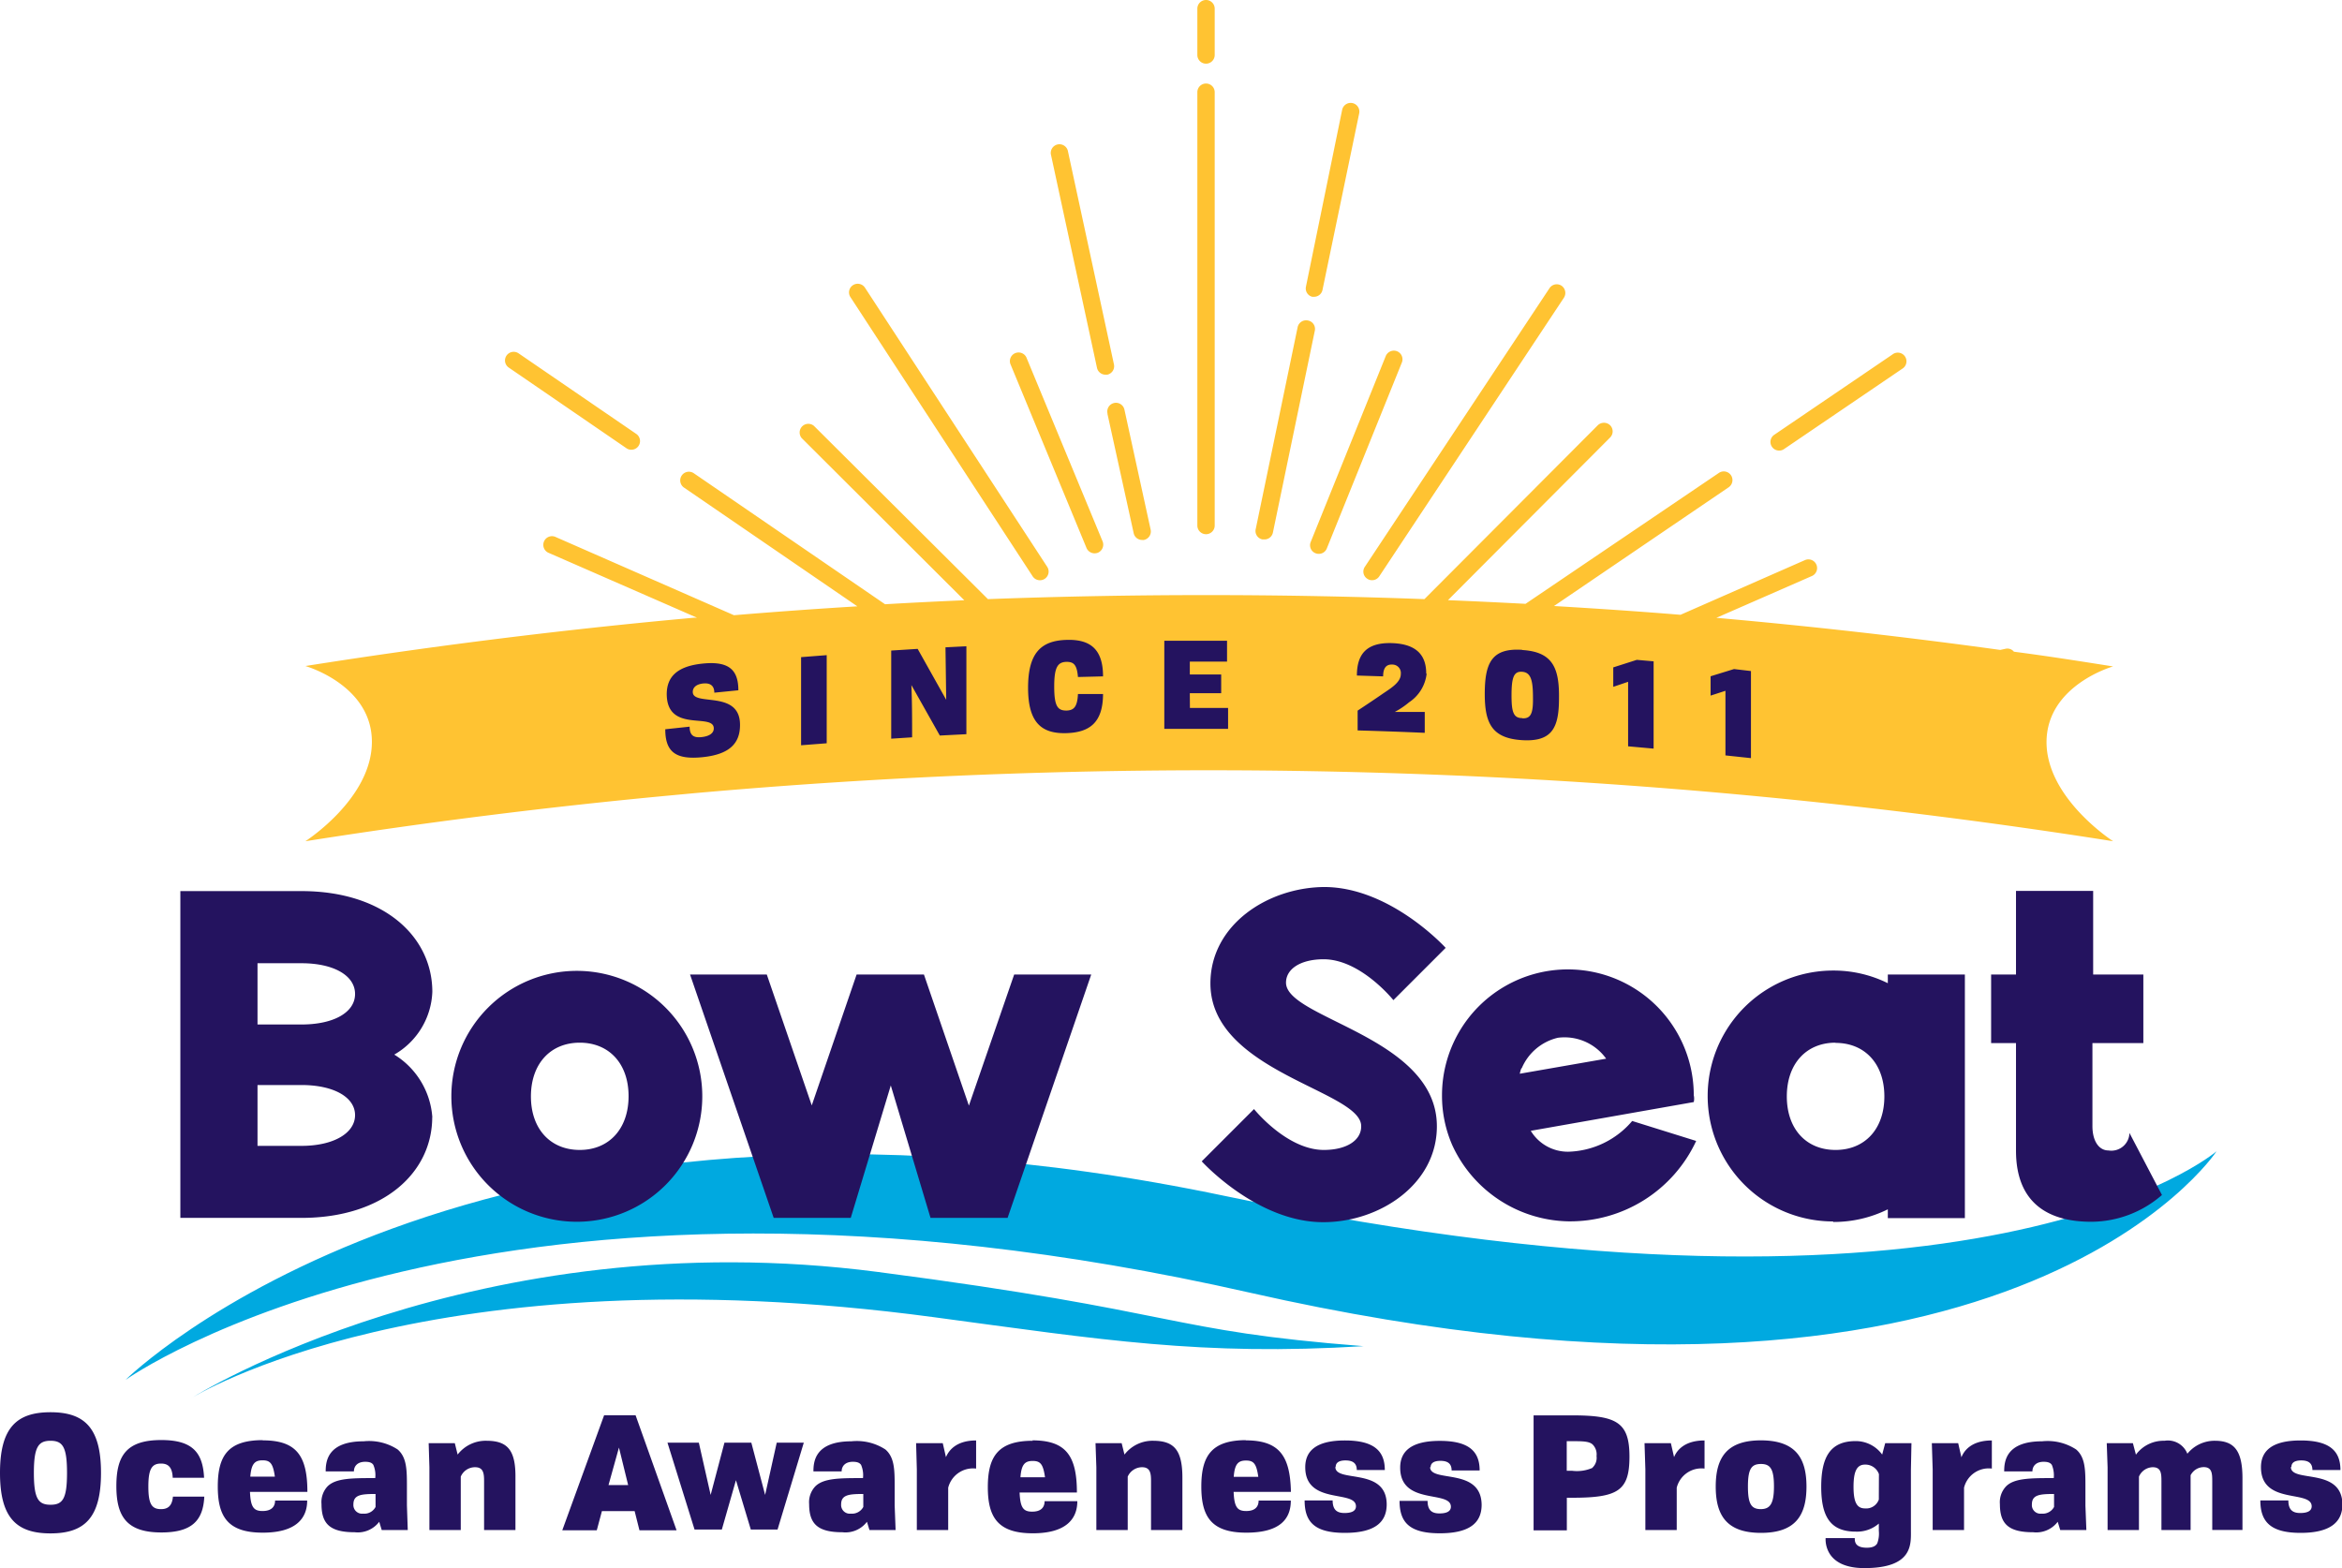 <svg xmlns="http://www.w3.org/2000/svg" viewBox="0 0 224 150"><defs><style>.cls-1{fill:#ffc332;}.cls-2{fill:#00a9e0;}.cls-3{fill:#24135f;}</style></defs><g id="Layer_2" data-name="Layer 2"><g id="Layer_1-2" data-name="Layer 1"><path class="cls-1" d="M115.35,51.1a.83.83,0,0,0,.83-.83V8.82a.83.83,0,0,0-1.66,0V50.27A.83.83,0,0,0,115.35,51.1Zm10.16-22.71h.17a.82.82,0,0,0,.81-.66L130,10.84a.83.83,0,0,0-1.63-.33l-3.46,16.9A.82.82,0,0,0,125.51,28.39ZM115.35,6.09a.83.83,0,0,0,.83-.83V.83a.83.83,0,0,0-1.66,0V5.26A.83.83,0,0,0,115.35,6.09Zm10.47,46.83a.85.85,0,0,0,.31.06.82.82,0,0,0,.77-.51l7.18-17.79a.83.83,0,0,0-.46-1.08.84.84,0,0,0-1.08.46l-7.18,17.79A.82.82,0,0,0,125.82,52.92Zm44.35-9.82a.78.78,0,0,0,.46-.14l11.3-7.68a.83.83,0,1,0-.93-1.37l-11.3,7.68a.82.82,0,0,0-.22,1.15A.82.82,0,0,0,170.17,43.1Zm-39.4,12.26a.78.78,0,0,0,.46.14.82.82,0,0,0,.69-.37l17.66-26.65a.84.84,0,0,0-.23-1.15.83.83,0,0,0-1.15.24L130.54,54.22A.81.81,0,0,0,130.77,55.36Zm-10-3.76.17,0a.82.82,0,0,0,.81-.67l4-19.27a.82.82,0,0,0-.64-1,.83.83,0,0,0-1,.65l-4,19.27A.82.82,0,0,0,120.75,51.6Zm-22,3.53a.83.83,0,1,0,1.39-.91L82.73,27.52a.83.83,0,0,0-1.15-.24.82.82,0,0,0-.24,1.14Zm7.15-15.55L108.43,51a.82.82,0,0,0,.81.65.52.52,0,0,0,.17,0,.83.83,0,0,0,.64-1l-2.5-11.45a.83.83,0,1,0-1.62.36Zm-2,12.84a.84.84,0,0,0,.77.51.91.91,0,0,0,.32-.06.84.84,0,0,0,.45-1.08l-7.3-17.62a.83.83,0,0,0-1.53.63Zm-44-9.54a.78.78,0,0,0,.46.14.82.82,0,0,0,.69-.36.83.83,0,0,0-.21-1.15L49.6,33.8a.83.83,0,0,0-1.15.21.82.82,0,0,0,.21,1.15Zm45-7.7a.83.83,0,0,0,.81.66l.18,0a.83.83,0,0,0,.63-1L102.15,14.5a.83.83,0,1,0-1.62.35ZM195.74,71c0-5.45,6.37-7.26,6.37-7.25-3.16-.5-6.32-1-9.49-1.41a.8.8,0,0,0-.8-.28l-.51.11q-13.55-1.87-27.15-3.07l9.14-4a.83.83,0,0,0-.67-1.52l-11.9,5.23c-4-.33-8.06-.6-12.1-.84l16.71-11.36a.83.83,0,1,0-.94-1.37L145.91,57.76c-2.47-.13-4.95-.25-7.42-.35L154,41.85a.83.83,0,0,0,0-1.17.85.85,0,0,0-1.18,0L136.24,57.31q-20.87-.77-41.75,0L77.85,40.74a.83.83,0,0,0-1.17,1.17L92.23,57.42q-3.8.16-7.58.38L66.36,45.27a.83.83,0,0,0-.94,1.37L82,58q-5.91.36-11.8.85L53.08,51.34a.83.83,0,0,0-.66,1.52l14.25,6.23-.33,0-2.78.26Q46.34,61,29.21,63.71s6.36,1.8,6.36,7.25-6.36,9.5-6.36,9.51q17.11-2.7,34.35-4.33l2.78-.26a554.12,554.12,0,0,1,135.77,4.59S195.75,76.39,195.74,71Z"></path><path class="cls-2" d="M117.2,114.41C45,99.25,12,132,12,132s34.77-24.85,107.53-8.35S212,110.13,212,110.13,189.43,129.57,117.2,114.41ZM18.33,133.72s22.73-14.2,71-7.72c16.08,2.16,25.6,3.72,41.08,2.77-19.09-1.49-17-3.26-46.46-7.1C45.46,116.66,18.33,133.72,18.33,133.72Z"></path><path class="cls-3" d="M15.4,144.36c-.88,0-1.21-.48-1.21-2.16S14.52,140,15.4,140c.68,0,1.08.34,1.12,1.36h3c-.12-2.4-1.09-3.61-4.09-3.61-3.34,0-4.3,1.5-4.3,4.41s1,4.43,4.3,4.43c2.94,0,4-1.15,4.11-3.43h-3C16.46,144.06,16.05,144.36,15.4,144.36Zm70.17-2.11c0-1.6,0-2.84-.89-3.6a5,5,0,0,0-3.24-.78c-3.47,0-3.64,1.92-3.64,2.88h2.7c0-.49.33-.92,1.07-.92.41,0,.65.09.79.3a2.5,2.5,0,0,1,.18,1.26c-2.21,0-3.78,0-4.57.8a2.21,2.21,0,0,0-.58,1.69c0,1.89.82,2.69,3.18,2.69a2.58,2.58,0,0,0,2.35-1l.24.79h2.5L85.57,144Zm-3,1.9a1.22,1.22,0,0,1-1.19.64.83.83,0,0,1-.93-.88c0-.92.73-1,2.12-1ZM73.18,143l-1.32-5H69.29l-1.32,5-1.13-5h-3l2.59,8.31h2.61l1.35-4.72,1.42,4.72h2.56l2.51-8.31H74.29Zm-15.4-7.62-4,11h3.3l.49-1.83h3.13l.46,1.83h3.55l-3.92-11Zm.42,6.68,1-3.59.88,3.59Zm-33.07-4.3c-3.34,0-4.3,1.52-4.3,4.44s1,4.41,4.3,4.41c3.18,0,4.25-1.37,4.25-3.07H26.31c0,.59-.35,1-1.2,1s-1.14-.38-1.2-1.83H29.4C29.4,139.2,28.31,137.78,25.13,137.78Zm-1.19,3.49c.1-1.23.43-1.56,1.17-1.56s1,.3,1.18,1.56ZM4.83,135.09c-3.24,0-4.83,1.48-4.83,5.8s1.59,5.79,4.83,5.79,4.83-1.47,4.83-5.79S8.07,135.09,4.83,135.09Zm0,8.85c-1.17,0-1.59-.59-1.59-3.05s.42-3.07,1.59-3.07,1.58.59,1.58,3.07S6,143.94,4.83,143.94Zm34.09-1.69c0-1.6,0-2.84-.89-3.6a5,5,0,0,0-3.24-.78c-3.47,0-3.64,1.92-3.64,2.88h2.7c0-.49.33-.92,1.08-.92.4,0,.65.09.78.3a2.5,2.5,0,0,1,.18,1.26c-2.21,0-3.78,0-4.57.8a2.21,2.21,0,0,0-.57,1.69c0,1.89.81,2.69,3.18,2.69a2.57,2.57,0,0,0,2.34-1l.24.79H39L38.92,144Zm-3,1.9a1.21,1.21,0,0,1-1.19.64.83.83,0,0,1-.93-.88c0-.92.73-1,2.12-1Zm10.64-6.33a3.39,3.39,0,0,0-2.79,1.32l-.27-1.09H41l.07,2.31v6h3v-5.11a1.48,1.48,0,0,1,1.37-.9c.8,0,.86.6.86,1.33,0,.3,0,4.68,0,4.68h3s0-4.61,0-5C49.33,138.71,48.54,137.82,46.53,137.82Zm81.19,2.51c0-.36.24-.63.94-.63s1.08.27,1.08.92h2.68c0-1.86-1.08-2.83-3.82-2.83s-3.79,1-3.79,2.56c0,3.64,4.85,2.13,4.85,3.74,0,.46-.44.64-1.09.64s-1.14-.23-1.14-1.2h-2.68c0,2.1,1,3.1,3.85,3.1s4-1,4-2.73C132.61,140.32,127.72,141.87,127.72,140.33Zm59.86-.88-.32-1.4h-2.52l.08,2.51v5.8h3v-4.05a2.43,2.43,0,0,1,2.66-1.83v-2.69C188.48,137.79,187.8,138.85,187.58,139.45Zm-4.79-1.4h-2.51l-.29,1.09a3.12,3.12,0,0,0-2.53-1.29c-2.39,0-3.3,1.47-3.3,4.37s.91,4.29,3.3,4.29a3.16,3.16,0,0,0,2.21-.77v.69a2.69,2.69,0,0,1-.15,1.2c-.15.27-.46.42-1,.42-1.18,0-1.15-.65-1.15-.92h-2.79a2.64,2.64,0,0,0,.24,1.22c.37.8,1.28,1.65,3.47,1.65,4.64,0,4.45-2.27,4.45-3.6v-5.83Zm-3.12,5.39a1.28,1.28,0,0,1-1.33.85c-.78,0-1.09-.61-1.09-2.07s.31-2.12,1.09-2.12a1.37,1.37,0,0,1,1.34.91Zm-11.27-5.66c-3.25,0-4.33,1.63-4.33,4.42s1.08,4.43,4.33,4.43,4.35-1.62,4.35-4.43S171.67,137.78,168.4,137.78Zm0,6.58c-.91,0-1.25-.46-1.25-2.16s.34-2.16,1.25-2.16,1.24.5,1.24,2.16S169.29,144.36,168.39,144.36Zm-77.94-4.91-.32-1.4H87.62l.07,2.51v5.8h3v-4.05a2.45,2.45,0,0,1,2.67-1.83v-2.69C91.36,137.79,90.68,138.85,90.45,139.45Zm69.64,0-.32-1.4h-2.52l.08,2.51v5.8h3v-4.05a2.44,2.44,0,0,1,2.66-1.83v-2.69C161,137.79,160.31,138.85,160.09,139.45Zm51.75-1.63a3.35,3.35,0,0,0-2.67,1.24,2,2,0,0,0-2.19-1.24,3.27,3.27,0,0,0-2.73,1.33l-.29-1.1h-2.5l.08,2.31v6h3v-5.11a1.47,1.47,0,0,1,1.32-.9c.8,0,.83.6.83,1.33,0,.3,0,4.68,0,4.68h2.79s0-4.61,0-5v-.24a1.42,1.42,0,0,1,1.25-.78c.79,0,.82.6.82,1.33,0,.3,0,4.68,0,4.68h2.89s0-4.61,0-5C214.47,138.71,213.65,137.82,211.84,137.82Zm-12.42,4.43c0-1.6,0-2.84-.89-3.6a5,5,0,0,0-3.25-.78c-3.46,0-3.63,1.92-3.63,2.88h2.7c0-.49.33-.92,1.07-.92.41,0,.65.09.79.3a2.61,2.61,0,0,1,.18,1.26c-2.21,0-3.79,0-4.57.8a2.21,2.21,0,0,0-.58,1.69c0,1.89.82,2.69,3.18,2.69a2.58,2.58,0,0,0,2.35-1l.24.79h2.5l-.09-2.33Zm-3,1.9a1.23,1.23,0,0,1-1.2.64.82.82,0,0,1-.92-.88c0-.92.73-1,2.12-1Zm-46-8.76h-3.78v11h3.18v-3.12h.51c4.39,0,5.48-.67,5.48-3.93S154.66,135.39,150.39,135.39Zm1.9,5a3.7,3.7,0,0,1-2,.3h-.51v-2.83h.5c1,0,1.67,0,2,.34a1.33,1.33,0,0,1,.35,1.08A1.28,1.28,0,0,1,152.29,140.41Zm-33.16-2.63c-3.33,0-4.3,1.52-4.3,4.44s1,4.41,4.3,4.41,4.26-1.37,4.26-3.07h-3.08c0,.59-.34,1-1.19,1s-1.14-.38-1.2-1.83h5.48C123.4,139.2,122.31,137.78,119.13,137.78ZM118,141.27c.09-1.23.43-1.56,1.17-1.56s1,.3,1.18,1.56Zm101.16-.94c0-.36.24-.63.94-.63s1.07.27,1.07.92h2.68c0-1.86-1.07-2.83-3.81-2.83s-3.79,1-3.79,2.56c0,3.64,4.85,2.13,4.85,3.74,0,.46-.44.64-1.09.64s-1.14-.23-1.14-1.2h-2.68c0,2.1,1.05,3.1,3.85,3.1s4-1,4-2.73C224,140.32,219.11,141.87,219.11,140.33Zm-108.82-2.51a3.39,3.39,0,0,0-2.79,1.32l-.27-1.09h-2.5l.08,2.31v6h3v-5.11a1.51,1.51,0,0,1,1.37-.9c.8,0,.86.6.86,1.33,0,.3,0,4.68,0,4.68h3s0-4.61,0-5C113.09,138.71,112.3,137.82,110.29,137.82Zm-11.56,0c-3.33,0-4.3,1.52-4.3,4.44s1,4.41,4.3,4.41c3.18,0,4.26-1.37,4.26-3.07H99.91c0,.59-.34,1-1.19,1s-1.14-.38-1.2-1.83H103C103,139.2,101.91,137.78,98.73,137.78Zm-1.18,3.49c.09-1.23.43-1.56,1.17-1.56s1,.3,1.18,1.56Zm39.23-.94c0-.36.24-.63.94-.63s1.07.27,1.07.92h2.68c0-1.86-1.07-2.83-3.81-2.83s-3.79,1-3.79,2.56c0,3.64,4.85,2.13,4.85,3.74,0,.46-.44.64-1.09.64s-1.14-.23-1.14-1.2h-2.68c0,2.1,1,3.1,3.85,3.1s4-1,4-2.73C141.67,140.32,136.78,141.87,136.78,140.33ZM55.17,116.87a12,12,0,1,0-12-12A12,12,0,0,0,55.17,116.87Zm.28-17.13c2.8,0,4.67,2,4.67,5.12S58.25,110,55.45,110s-4.67-2-4.67-5.12S52.65,99.74,55.45,99.74Zm83.46,9.82A12.47,12.47,0,0,0,150,116.83a13.29,13.29,0,0,0,12.23-7.69l-6.12-1.91a8.3,8.3,0,0,1-6.11,2.94,4.15,4.15,0,0,1-3.59-2L162,105.42a1.49,1.49,0,0,0,0-.65,12,12,0,0,0-24.08,0A11.8,11.8,0,0,0,138.91,109.56Zm6.63-7.36A5,5,0,0,1,149,99.27a4.9,4.9,0,0,1,4.62,2l-8.26,1.44C145.44,102.3,145.54,102.11,145.54,102.2ZM126.62,110c-3.55,0-6.68-3.91-6.68-3.91l-5,5s5.27,5.82,11.62,5.82c5.41,0,10.87-3.63,10.87-9.17C137.44,99.18,123,97.45,123,94c0-1.35,1.45-2.24,3.6-2.24,3.54,0,6.67,3.91,6.67,3.91l5-5s-5.28-5.82-11.63-5.82c-5.41.05-10.87,3.63-10.87,9.22,0,8.48,14.42,10.25,14.42,13.65C130.21,109.1,128.76,110,126.62,110Zm48.71,6.89a11.69,11.69,0,0,0,5.23-1.21v.84h7.37V93.22h-7.37v.83a11.69,11.69,0,0,0-5.23-1.21,12,12,0,1,0,0,24Zm.23-17.13c2.8,0,4.67,2,4.67,5.12s-1.87,5.12-4.67,5.12-4.66-2-4.66-5.12S172.76,99.74,175.56,99.74Zm28.11,8.61a1.73,1.73,0,0,1-2,1.68c-.94,0-1.54-.93-1.54-2.33V99.78H205V93.22h-4.8v-8h-7.38v8h-2.38v6.56h2.38v10.29c0,4.94,3,6.8,7.19,6.8a10.35,10.35,0,0,0,6.77-2.56Zm-111-2.61L88.37,93.22H81.93l-4.29,12.52-4.3-12.52H66l8,23.28h7.37l3.83-12.67L89,116.5h7.37l8-23.28H97Zm-51.32,1.12a7.67,7.67,0,0,0-3.64-6,7.23,7.23,0,0,0,3.64-6c0-5.31-4.67-9.64-12.51-9.64H17.25V116.5H28.83C36.67,116.5,41.34,112.17,41.34,106.86ZM24.63,92.14h4.2c3.08,0,5.13,1.17,5.13,2.94S31.91,98,28.83,98h-4.2Zm0,11.65h4.2c3.08,0,5.13,1.16,5.13,2.88s-2.05,2.94-5.13,2.94h-4.2Z"></path><path class="cls-3" d="M66.26,66.19c0-.41.31-.74,1-.81s1.06.23,1.06.88l2.3-.23c0-2-.95-2.81-3.44-2.55s-3.39,1.32-3.41,2.89c0,3.79,4.5,1.77,4.5,3.31,0,.45-.42.75-1.17.83s-1.14-.16-1.14-1l-2.33.25c0,2.17,1,2.93,3.56,2.67s3.59-1.3,3.59-3.08C70.79,65.94,66.26,67.61,66.26,66.19Zm10.36,5.1,2.45-.19V62.67l-2.45.19ZM90.5,66.94l-2.73-4.87-2.53.16v8.43l2-.13c0-1.66,0-3.32-.07-5l2.72,4.83,2.54-.13V61.82l-2,.1ZM102,63.31c.68,0,1,.25,1.1,1.45l2.4-.06c0-2.68-1.3-3.56-3.5-3.49-2.44.07-3.67,1.26-3.67,4.58S99.6,70.2,102,70.13c2.21-.07,3.49-1,3.5-3.74l-2.4,0c-.06,1.27-.42,1.56-1.1,1.58-.84,0-1.17-.4-1.17-2.31S101.2,63.34,102,63.31Zm11.8,3h3V64.52h-3V63.29h3.56v-2q-3,0-6,0v8.43c2,0,4.07,0,6.1,0v-2c-1.22,0-2.43,0-3.65,0Zm22.61-1.88c0-1.58-.75-2.82-3.25-2.91s-3.38,1.1-3.38,3.1l2.51.08c0-.74.25-1.16.87-1.13a.81.81,0,0,1,.82.91c0,.84-1.07,1.42-1.9,2-1.18.81-2.23,1.49-2.23,1.5v1.89q3.21.09,6.42.23v-2c-.31,0-2.81,0-2.86,0a7.94,7.94,0,0,0,1.36-.92A3.79,3.79,0,0,0,136.45,64.45Zm9.16-2.27c-2.88-.18-3.56,1.23-3.56,4.23,0,2.78.68,4.23,3.56,4.41s3.54-1.18,3.54-4C149.15,63.86,148.48,62.36,145.61,62.18Zm0,6.53c-.83,0-1-.63-1-2.16,0-1.74.22-2.32,1-2.27s1.05.66,1.05,2.4C146.65,68.21,146.44,68.76,145.6,68.71Zm8.73-4.85V65.7l1.42-.48v6.17l2.44.22V63.26l-1.61-.14Zm11.55.16-2.24.69v1.85l1.42-.46v6.18l2.44.26V64.19Z"></path></g></g></svg>